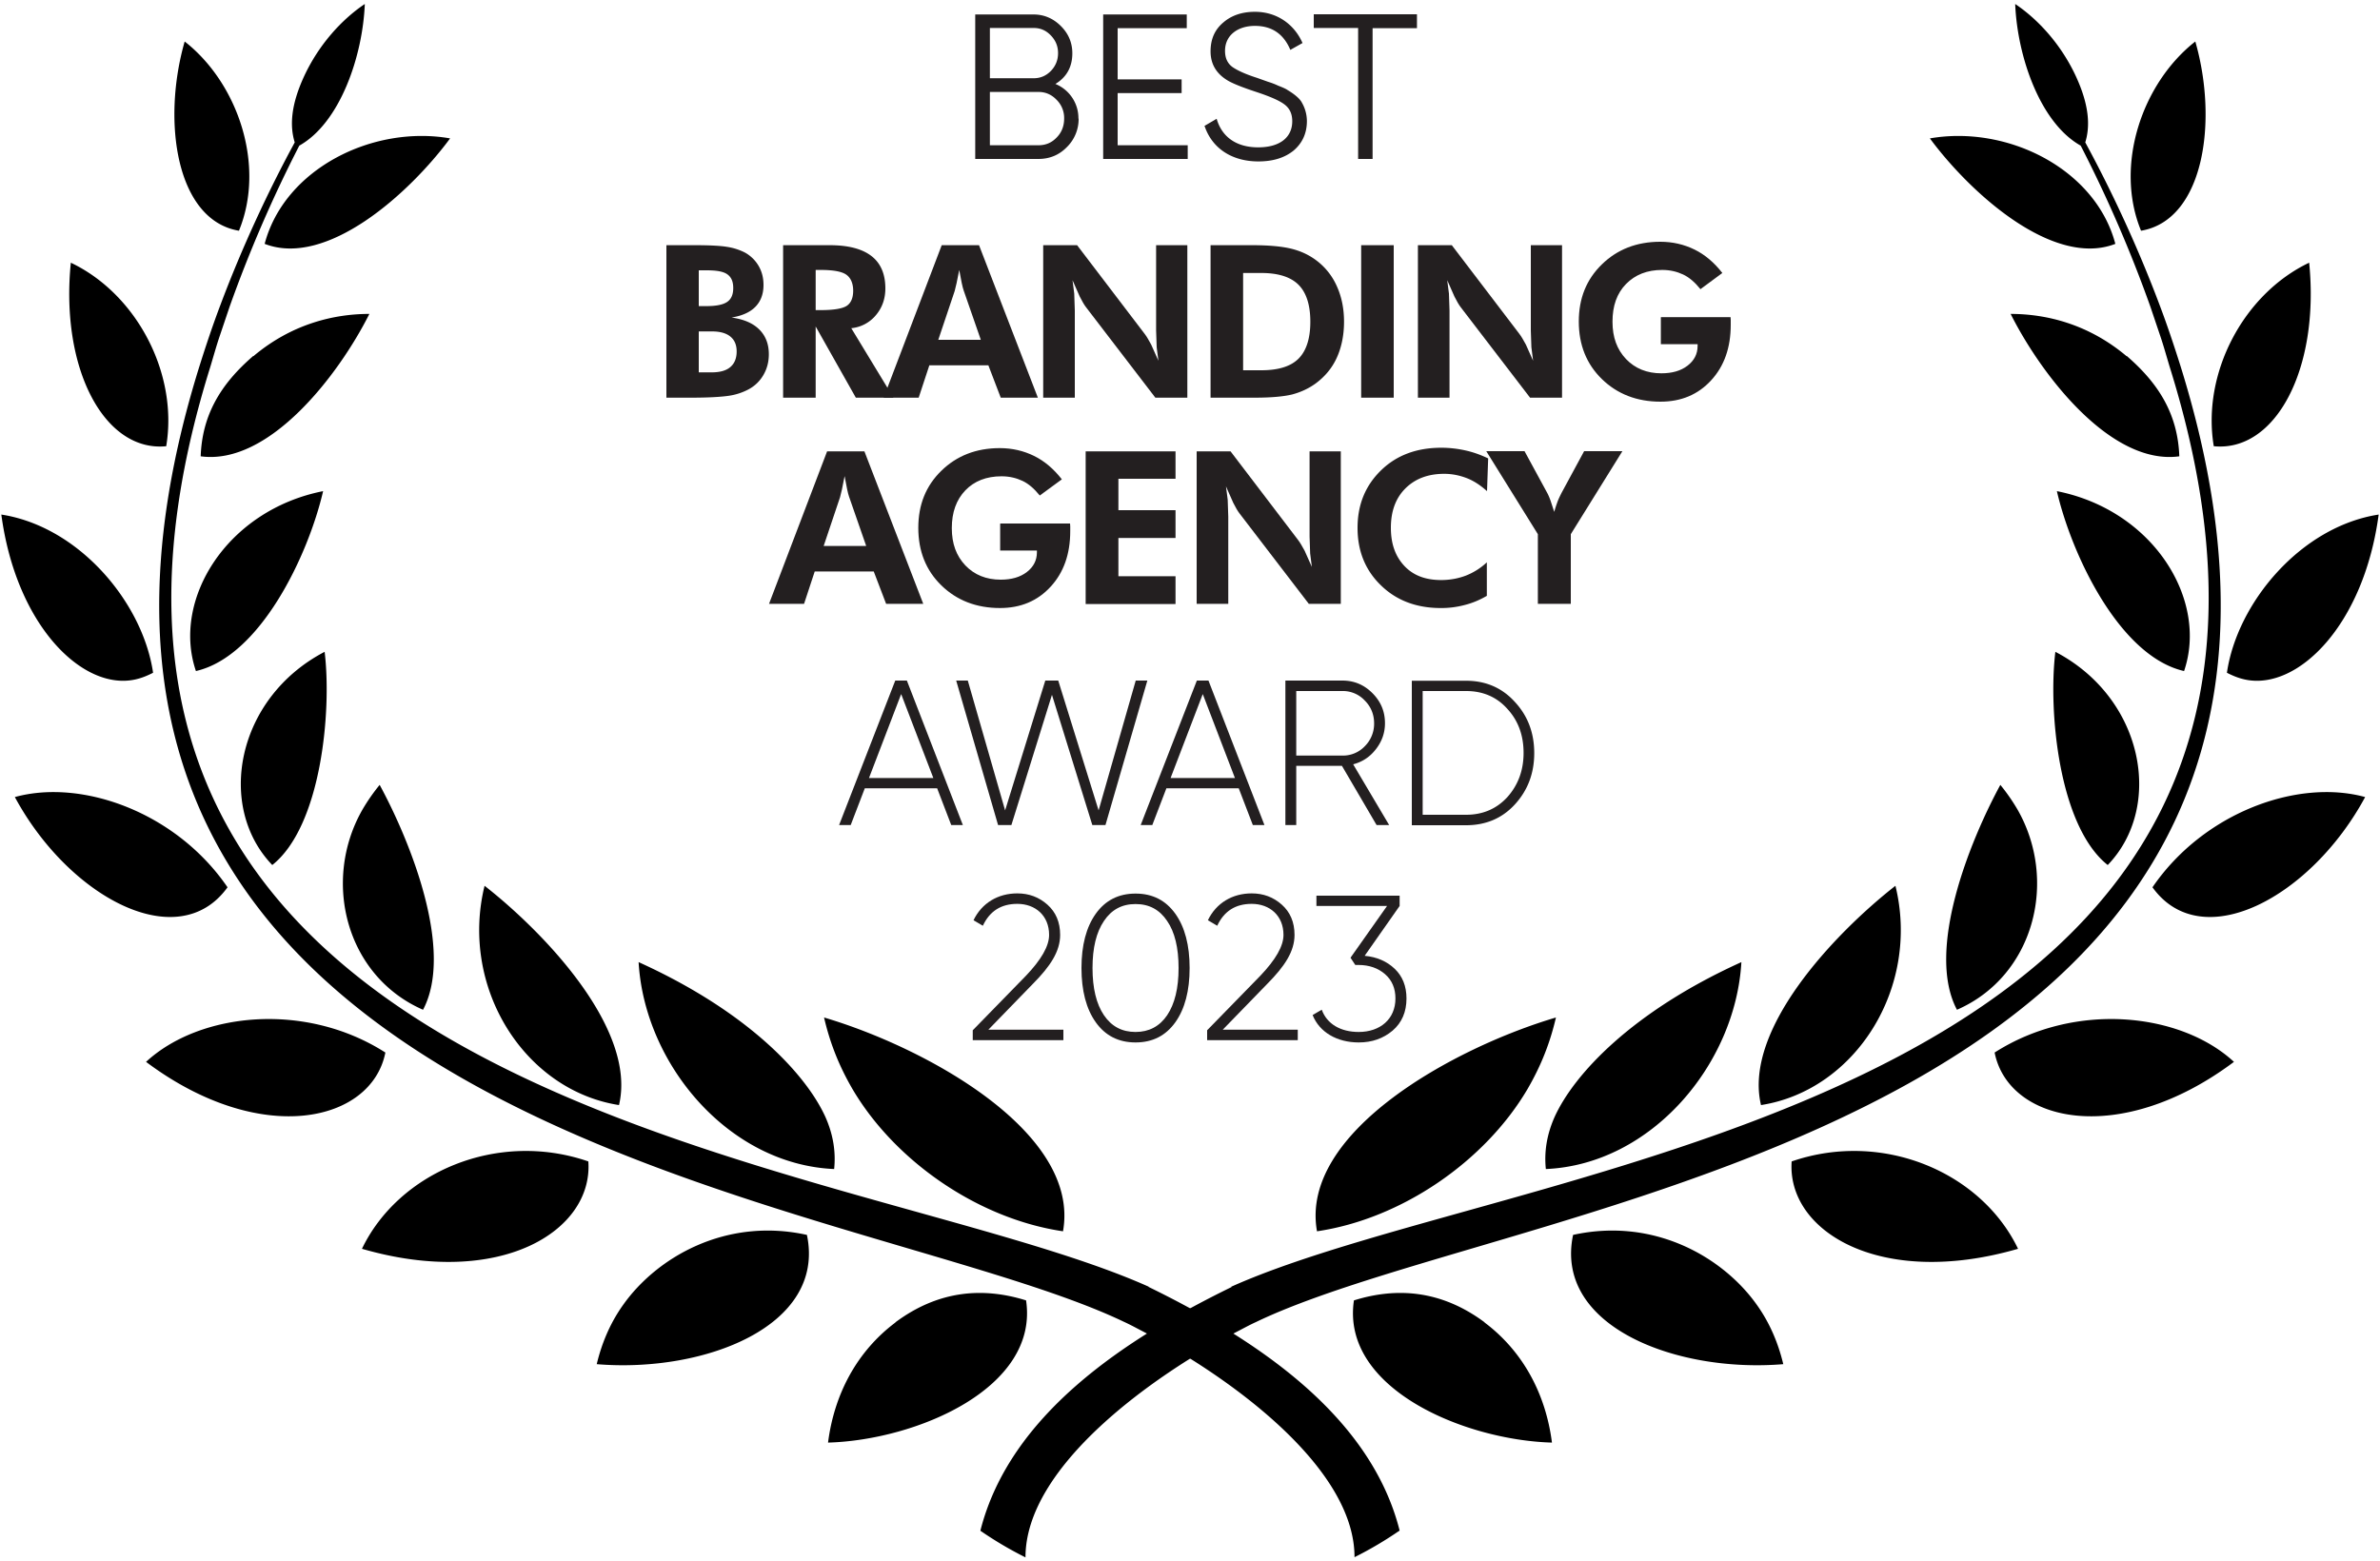 <svg xmlns="http://www.w3.org/2000/svg" width="125" xmlns:xlink="http://www.w3.org/1999/xlink" viewBox="0 0 125 82" xmlns:v="https://vecta.io/nano"><path d="M60.33 67.59c-15.69-7.02-61.49-9.22-49.29-48.3.17-.56.32-1.11.5-1.64l.52-1.54a69.43 69.43 0 0 1 3.66-8.46c2.14-1.2 3.33-4.7 3.44-7.44-1.25.84-2.43 2.17-3.18 3.78-.72 1.55-.76 2.65-.5 3.49-1.4 2.57-2.79 5.57-3.9 8.53-.38 1-.74 2.07-1.1 3.21C-2.1 59.53 44.87 62.64 59.04 69.44c.31.14.6.3.89.45 4.5 2.34 11.22 7.12 11.21 11.91a19.46 19.46 0 0 0 2.37-1.4c-1.54-6.09-7.58-10.06-13.19-12.8zM44.78 57.22c2.21 3.75 6.57 6.8 11.05 7.46.93-5.21-7.23-9.66-12.55-11.23.3 1.29.76 2.5 1.5 3.77zm-.97 4.19c.09-.86-.03-1.78-.47-2.76-1.02-2.22-4.04-5.5-9.8-8.11.31 5.38 4.74 10.63 10.27 10.87zm-11.3-3.36c.94-3.94-3.82-8.98-7.06-11.52-1.31 5.33 2.08 10.74 7.06 11.52zm-10.29-5.01c1.64-3.1-.66-8.83-2.28-11.81a10.08 10.08 0 0 0-.91 1.31c-2.13 3.74-.86 8.73 3.18 10.5zm-5.17-18.8c-4.65 2.43-5.7 8.14-2.75 11.2 2.57-2.04 3.13-8.08 2.75-11.2zm-.08-8.44c-5.05 1-7.96 5.69-6.68 9.45 3.38-.77 5.9-6.08 6.68-9.45zm-3.67-7.1c-1.69 1.46-2.68 3.07-2.76 5.27 3.58.49 7.23-4.24 8.86-7.48-1.83 0-4.06.51-6.09 2.22zm.6-5.89c3.25 1.26 7.59-2.63 9.74-5.54-4.07-.71-8.7 1.6-9.74 5.54zm33.13 56.66c-2.04 1.53-3.22 3.79-3.54 6.31 4.63-.13 11.09-2.86 10.4-7.47-2.21-.69-4.56-.56-6.86 1.15zm-14.32-.9c-.68.96-1.11 2.01-1.37 3.09 5.63.47 12.05-1.99 11.04-6.79-4.26-.94-7.9 1.18-9.67 3.7zm-13.7-2.97c7.25 2.1 12.15-.93 11.89-4.59-4.79-1.65-9.96.57-11.89 4.59zm1.23-10.31c-4.22-2.7-9.77-2.1-12.57.49 6.01 4.5 11.84 3.19 12.57-.49zm-8.29-8.68C9.25 42.66 4.3 40.9.78 41.87c2.83 5.25 8.57 8.35 11.17 4.74zM7.07 35.7c.34-.07.66-.2.97-.36-.54-3.69-3.89-7.68-7.97-8.31.78 5.83 4.26 9.24 7 8.67zm1.66-12.26c.64-3.83-1.56-8-5.01-9.64-.56 5.61 1.78 9.96 5.01 9.64zm3.82-11.32c1.41-3.43-.05-7.75-2.85-9.94-1.21 4.21-.44 9.39 2.85 9.94z"/><path d="M64.67 67.59c15.68-7.02 61.49-9.22 49.29-48.3-.17-.56-.32-1.11-.5-1.64l-.52-1.54a69.43 69.43 0 0 0-3.66-8.46c-2.14-1.2-3.33-4.7-3.44-7.44 1.25.84 2.43 2.17 3.18 3.78.72 1.55.76 2.65.5 3.49 1.4 2.57 2.79 5.57 3.9 8.53.38 1 .74 2.07 1.1 3.21 12.57 40.32-34.4 43.42-48.56 50.23-.31.14-.6.3-.89.45-4.5 2.34-11.22 7.12-11.21 11.91a19.46 19.46 0 0 1-2.37-1.4c1.54-6.09 7.58-10.06 13.19-12.8zm15.55-10.37c-2.21 3.75-6.57 6.8-11.05 7.46-.93-5.21 7.23-9.66 12.55-11.23-.3 1.29-.76 2.5-1.5 3.77zm.97 4.19c-.09-.86.03-1.78.47-2.76 1.02-2.22 4.04-5.5 9.8-8.11-.31 5.38-4.74 10.63-10.27 10.87zm11.3-3.36c-.94-3.94 3.82-8.98 7.06-11.52 1.31 5.33-2.08 10.74-7.06 11.52zm10.29-5.01c-1.64-3.1.66-8.83 2.28-11.81a10.08 10.08 0 0 1 .91 1.31c2.13 3.74.86 8.73-3.18 10.5zm5.17-18.8c4.65 2.43 5.7 8.14 2.75 11.2-2.57-2.04-3.13-8.08-2.75-11.2zm.08-8.44c5.05 1 7.96 5.69 6.68 9.45-3.38-.77-5.9-6.08-6.68-9.45zm3.67-7.1c1.69 1.46 2.68 3.07 2.76 5.27-3.58.49-7.23-4.24-8.86-7.48 1.83 0 4.06.51 6.09 2.22zm-.6-5.89c-3.25 1.26-7.59-2.63-9.74-5.54 4.07-.71 8.7 1.6 9.74 5.54zM77.97 69.47c2.04 1.53 3.22 3.79 3.54 6.31-4.63-.13-11.09-2.86-10.4-7.47 2.21-.69 4.56-.56 6.86 1.15zm14.32-.9c.68.96 1.11 2.01 1.37 3.09-5.63.47-12.05-1.99-11.04-6.79 4.26-.94 7.9 1.18 9.67 3.7zm13.7-2.97c-7.25 2.1-12.15-.93-11.89-4.59 4.79-1.65 9.96.57 11.89 4.59zm-1.23-10.31c4.22-2.7 9.77-2.1 12.57.49-6.01 4.5-11.84 3.19-12.57-.49zm8.29-8.68c2.7-3.95 7.65-5.71 11.17-4.74-2.83 5.25-8.57 8.35-11.17 4.74zm4.88-10.91c-.34-.07-.66-.2-.97-.36.54-3.69 3.89-7.68 7.97-8.31-.78 5.83-4.26 9.24-7 8.67zm-1.66-12.26c-.64-3.83 1.56-8 5.01-9.64.56 5.61-1.78 9.96-5.01 9.64zm-3.82-11.32c-1.41-3.43.05-7.75 2.85-9.94 1.21 4.21.44 9.39-2.85 9.94z"/><g fill="#231f20"><path d="M56.65 6.23a2.06 2.06 0 0 1-.62 1.5c-.41.42-.91.62-1.5.62h-3.31V.76h3.06c.56 0 1.04.21 1.44.61s.6.88.6 1.43c0 .7-.29 1.25-.89 1.61a1.94 1.94 0 0 1 1.21 1.82zm-4.66-4.76v2.64h2.3c.36 0 .65-.13.9-.38.25-.26.38-.57.38-.94s-.13-.67-.38-.93-.54-.39-.9-.39h-2.3zm2.55 6.16c.38 0 .69-.13.95-.4.27-.27.4-.61.4-1a1.34 1.34 0 0 0-.4-.99c-.26-.27-.57-.41-.95-.41h-2.55v2.8h2.55zm4.16 0h3.68v.72h-4.44V.76h4.39v.72H58.7v2.69h3.36v.72H58.7v2.75zm4.55-1.01l.65-.38c.27.94 1.02 1.5 2.18 1.5s1.79-.54 1.79-1.37c0-.4-.14-.69-.43-.9s-.77-.41-1.43-.63c-.79-.26-1.31-.47-1.56-.63-.57-.35-.87-.85-.87-1.51s.23-1.15.67-1.52c.44-.38 1-.56 1.66-.56 1.18 0 2.08.68 2.5 1.64l-.64.36c-.35-.83-.96-1.26-1.86-1.26s-1.57.49-1.57 1.31c0 .38.13.66.39.85.26.18.69.38 1.29.57l.59.21a3.89 3.89 0 0 1 .52.2c.23.09.4.16.51.24.22.13.6.39.73.64a1.96 1.96 0 0 1 .27.98c0 .64-.24 1.16-.7 1.55-.47.38-1.08.57-1.85.57-1.39 0-2.43-.69-2.82-1.85zM74.42.76v.72h-2.33v6.87h-.76V1.47H69V.75h5.42zM35 20.89v-8.01h1.5c.78 0 1.35.03 1.7.09a3.08 3.08 0 0 1 .93.3 1.89 1.89 0 0 1 .72.71c.17.3.25.62.25.99 0 .47-.14.85-.42 1.14s-.7.48-1.26.57c.65.09 1.13.3 1.46.63s.5.76.5 1.3c0 .39-.09.75-.28 1.08s-.45.58-.78.76a3.18 3.18 0 0 1-1.04.34c-.4.06-1.06.1-1.98.1h-1.31zm1.71-4.81h.38c.52 0 .88-.07 1.1-.22s.32-.39.32-.73-.1-.57-.31-.72-.57-.21-1.08-.21h-.42v1.88zm0 3.48h.67c.43 0 .76-.09.98-.28s.33-.46.33-.82c0-.34-.11-.6-.33-.78s-.54-.27-.96-.27h-.7v2.15zm10.22 1.33h-1.98l-2.11-3.74v3.74h-1.71v-8.01h2.45c.97 0 1.7.19 2.19.57s.73.95.73 1.7c0 .55-.17 1.02-.5 1.41a1.91 1.91 0 0 1-1.29.68l2.21 3.64zm-4.08-4.6h.26c.69 0 1.15-.08 1.37-.23s.33-.42.33-.79-.12-.67-.36-.84-.69-.25-1.35-.25h-.26v2.11z"/><use xlink:href="#B"/><use xlink:href="#C"/><path d="M63.58 20.89v-8.01h2.18c.86 0 1.54.06 2.04.18s.93.32 1.31.6a3.42 3.42 0 0 1 1.1 1.37c.25.55.38 1.17.38 1.87s-.13 1.34-.38 1.89-.63 1-1.12 1.36c-.36.26-.77.45-1.22.57-.45.11-1.1.17-1.96.17h-2.32zm1.71-1.44h.95c.9 0 1.55-.2 1.96-.61s.62-1.06.62-1.94-.21-1.53-.62-1.94-1.06-.62-1.96-.62h-.95v5.11zm6.2 1.44v-8.01h1.71v8.01h-1.71z"/><use xlink:href="#C" x="19.68"/><path d="M87.24 16.66h3.65l.01.15v.25c0 1.2-.34 2.17-1.03 2.92s-1.57 1.12-2.66 1.12c-1.24 0-2.27-.4-3.08-1.19s-1.21-1.8-1.21-3.02.4-2.21 1.21-3 1.83-1.19 3.07-1.19c.65 0 1.25.14 1.8.41s1.03.68 1.46 1.23l-1.15.85c-.29-.36-.59-.62-.91-.77s-.68-.24-1.1-.24c-.79 0-1.42.25-1.9.74s-.71 1.15-.71 1.98.24 1.46.71 1.96c.48.5 1.1.75 1.86.75.56 0 1.02-.13 1.37-.4s.53-.61.53-1.04v-.09h-1.93v-1.41z"/><use xlink:href="#B" x="-6.02" y="10.83"/><path d="M52.55 27.5h3.65l.01.15v.25c0 1.2-.34 2.17-1.03 2.92s-1.57 1.12-2.66 1.12c-1.24 0-2.27-.4-3.08-1.19s-1.21-1.8-1.21-3.02.4-2.21 1.21-3 1.83-1.19 3.07-1.19c.65 0 1.25.14 1.8.41s1.03.68 1.46 1.23l-1.16.85c-.29-.36-.59-.62-.91-.77s-.68-.24-1.1-.24c-.79 0-1.43.25-1.9.74s-.71 1.15-.71 1.98.24 1.46.71 1.96c.48.5 1.1.75 1.86.75.56 0 1.02-.13 1.37-.4s.53-.61.53-1.04v-.09h-1.93v-1.41zm4.47 4.22v-8.01h4.72v1.44h-3v1.65h3v1.46h-3v2.01h3v1.46h-4.72z"/><use xlink:href="#C" x="8.06" y="10.83"/><path d="M78.09 25.79c-.35-.31-.7-.54-1.07-.68s-.76-.22-1.17-.22c-.85 0-1.53.26-2.04.77s-.76 1.2-.76 2.06.24 1.51.71 2.01 1.11.74 1.93.74c.46 0 .89-.08 1.29-.23a3.46 3.46 0 0 0 1.11-.7v1.76c-.38.22-.76.38-1.16.48a4.73 4.73 0 0 1-1.26.16c-1.28 0-2.33-.4-3.14-1.19-.82-.79-1.23-1.8-1.23-3.02s.41-2.22 1.23-3.02 1.88-1.19 3.17-1.19a5.86 5.86 0 0 1 1.26.14c.41.09.8.23 1.2.42l-.06 1.72zm2.68 5.93v-3.66l-2.71-4.36h2.01l1.19 2.19c.06.11.12.25.18.42l.19.58c.05-.19.11-.36.17-.53.06-.16.14-.32.22-.48l1.18-2.18h2.01l-2.71 4.36v3.66h-1.71z"/><use xlink:href="#D"/><path d="m52.42,43.34l-2.2-7.59h.61l1.96,6.82,2.11-6.82h.68l2.12,6.82,1.95-6.82h.61l-2.2,7.59h-.69l-2.12-6.84-2.13,6.84h-.69Z"/><use xlink:href="#D" x="15.84"/><path d="M72.3 43.34l-1.82-3.11h-2.4v3.11h-.57v-7.59h2.99c.62 0 1.14.22 1.58.66s.66.96.66 1.58c0 .51-.16.96-.48 1.37-.31.4-.7.66-1.19.79l1.89 3.19h-.66zm-4.22-7.04v3.39h2.42a1.57 1.57 0 0 0 1.18-.49 1.66 1.66 0 0 0 .49-1.2c0-.46-.16-.87-.49-1.2a1.57 1.57 0 0 0-1.18-.5h-2.42zm8.92-.54c1.03 0 1.89.37 2.56 1.11.68.73 1.02 1.63 1.02 2.69s-.34 1.96-1.02 2.7c-.67.73-1.53 1.09-2.56 1.09h-2.85v-7.59H77zm0 7.04c.88 0 1.6-.31 2.17-.93.56-.63.85-1.4.85-2.32s-.28-1.69-.85-2.31c-.56-.63-1.29-.94-2.17-.94h-2.28v6.5H77z"/><use xlink:href="#E"/><path d="m59.64,54.76c-.9,0-1.59-.36-2.09-1.06-.5-.7-.75-1.66-.75-2.85s.25-2.15.75-2.85c.5-.7,1.19-1.06,2.09-1.06s1.59.36,2.09,1.06c.5.7.75,1.66.75,2.85s-.25,2.15-.75,2.85c-.5.7-1.19,1.06-2.09,1.06Zm0-.55c.7,0,1.26-.29,1.66-.88.4-.6.6-1.42.6-2.48s-.2-1.89-.6-2.47c-.4-.6-.95-.89-1.66-.89s-1.26.29-1.66.89c-.4.59-.6,1.41-.6,2.47s.2,1.89.6,2.48c.4.59.95.88,1.66.88Z"/><use xlink:href="#E" x="12.31"/><path d="M71.68 50.21c.64.06 1.16.29 1.57.68s.62.91.62 1.56c0 .7-.24 1.27-.73 1.69-.49.41-1.07.62-1.78.62-1.13 0-2.06-.53-2.42-1.44l.48-.28c.27.75.99 1.17 1.94 1.17 1.13 0 1.93-.68 1.93-1.76 0-.53-.18-.96-.55-1.28-.36-.31-.82-.48-1.4-.48h0-.16l-.25-.38 1.92-2.72h-3.71v-.54h4.37v.54l-1.83 2.61z"/></g><defs ><path id="B" d="M46.41 20.89l3.05-8.01h1.96l3.09 8.01h-1.95l-.65-1.7h-3.1l-.56 1.7h-1.84zm5.1-3.05l-.9-2.59c-.03-.08-.06-.21-.1-.39l-.13-.68-.14.7-.1.41-.86 2.56h2.22z"/><path id="C" d="M54.79 20.89v-8.01h1.78l3.55 4.66c.1.13.21.32.34.56l.38.85-.09-.71-.03-.88v-4.48h1.64v8.01h-1.68l-3.64-4.75c-.1-.13-.21-.32-.33-.56l-.38-.86.09.7.03.89v4.58h-1.64z"/><path id="D" d="m49.96,43.34l-.74-1.93h-3.8l-.74,1.93h-.61l2.95-7.59h.61l2.94,7.59h-.61Zm-4.32-2.47h3.38l-1.69-4.41-1.69,4.41Z"/><path id="E" d="m51.09,54.64v-.52l2.79-2.86c.81-.85,1.22-1.56,1.22-2.15,0-1.01-.72-1.63-1.67-1.63-.85,0-1.45.38-1.81,1.15l-.49-.29c.44-.91,1.29-1.41,2.3-1.41.62,0,1.14.2,1.58.59s.67.92.67,1.59c0,.87-.52,1.65-1.42,2.56l-2.35,2.42h3.94v.55h-4.77Z"/></defs></svg>